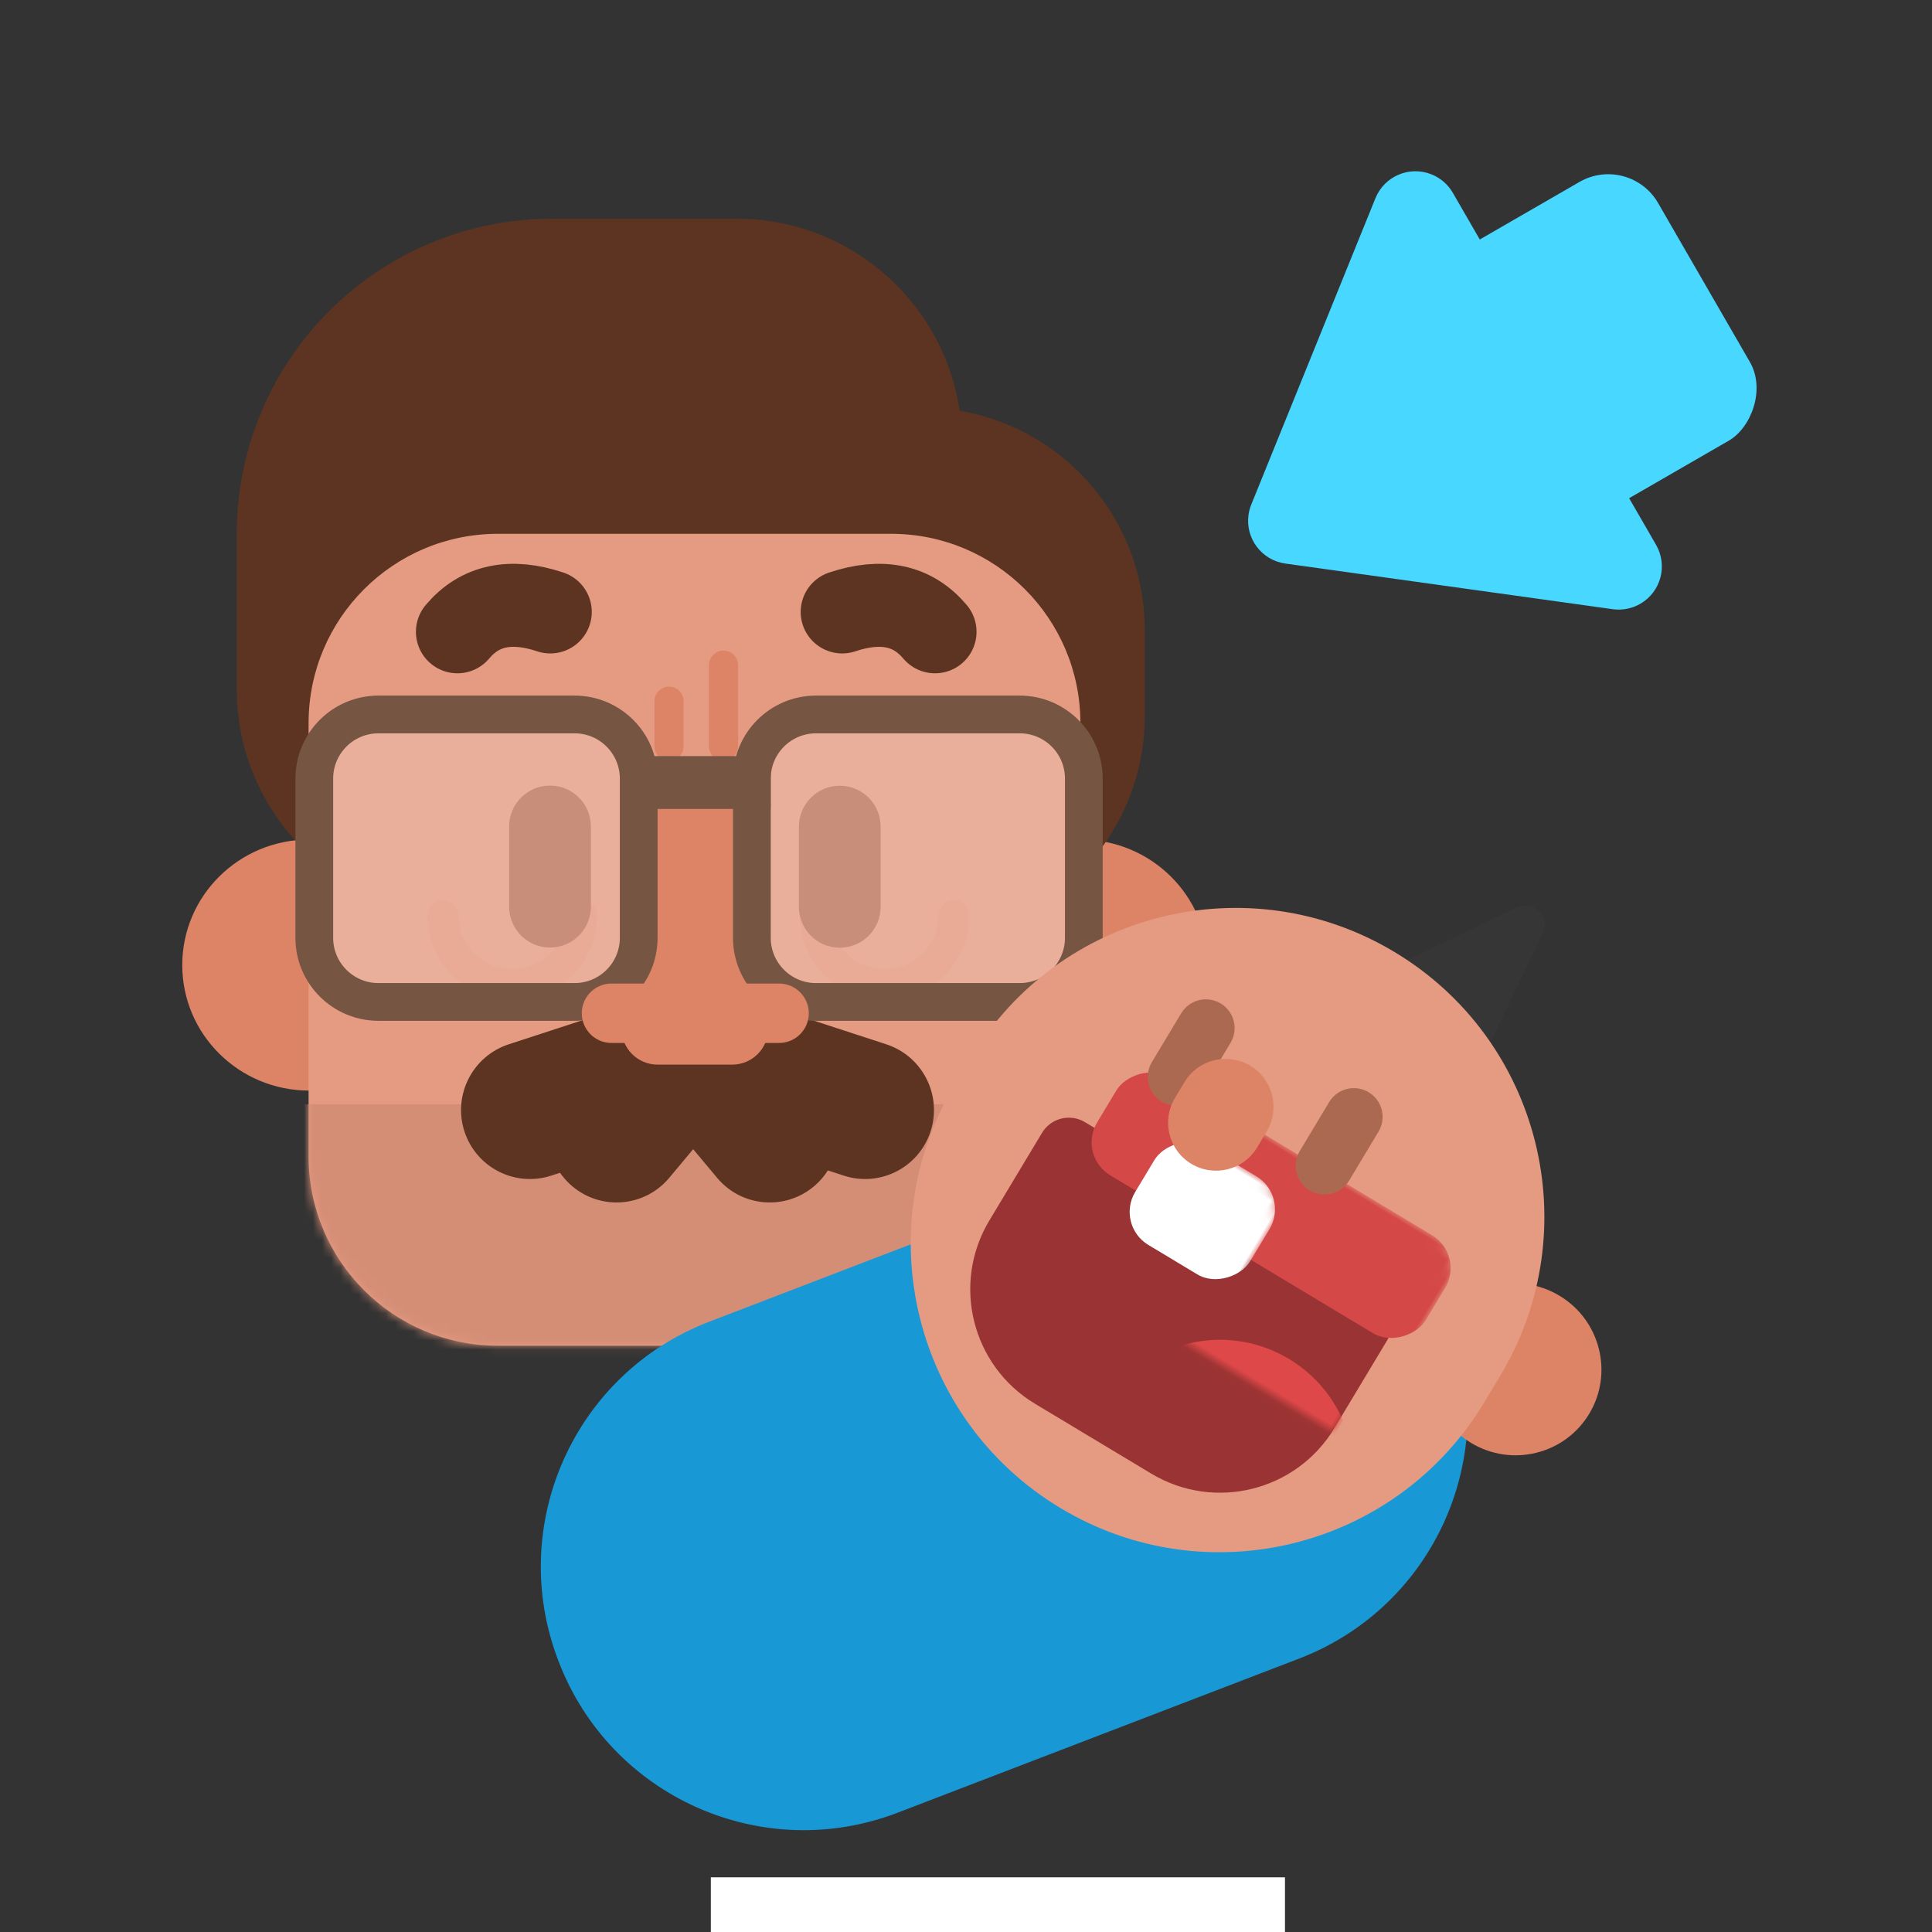 <?xml version="1.0" encoding="UTF-8"?>
<svg width="212px" height="212px" viewBox="0 0 212 212" version="1.1" xmlns="http://www.w3.org/2000/svg" xmlns:xlink="http://www.w3.org/1999/xlink">
    <rect x="0" y="0" width="212" height="212" fill="#333333" stroke="none"/>
    <!-- Generator: Sketch 52.2 (67145) - http://www.bohemiancoding.com/sketch -->
    <title>father</title>
    <desc>Created with Sketch.</desc>
    <defs>
        <path d="M20.773,0 L63.918,0 C75.391,-2.10751035e-15 84.691,9.301 84.691,20.773 L84.691,68.319 C84.691,79.792 75.391,89.093 63.918,89.093 L20.773,89.093 C9.301,89.093 1.4050069e-15,79.792 0,68.319 L0,20.773 C-1.4050069e-15,9.301 9.301,2.10751035e-15 20.773,0 Z" id="path-1"></path>
        <path d="M3.434,0 L40.756,-4.4408921e-16 C42.652,-7.92486808e-16 44.19,1.537 44.19,3.434 L44.19,14.655 C44.19,22.749 37.629,29.31 29.535,29.31 L14.655,29.31 C6.561,29.31 9.91187515e-16,22.749 0,14.655 L-4.4408921e-16,3.434 C-6.76354275e-16,1.537 1.537,-9.83870032e-16 3.434,-1.33226763e-15 Z" id="path-3"></path>
    </defs>
    <g id="father" stroke="none" stroke-width="1" fill="none" fill-rule="evenodd">
        <g id="Group-3" transform="translate(20, 24)">
            <g id="Group-2">
                <g id="Group">
                    <ellipse id="Oval" fill="#DE8466" cx="13.923" cy="81.899" rx="13.923" ry="13.771"></ellipse>
                    <path d="M98.614,95.67 C106.304,95.67 112.538,89.504 112.538,81.899 C112.538,74.294 106.304,68.129 98.614,68.129 C90.925,68.129 84.691,74.294 84.691,81.899 C84.691,89.504 90.925,95.67 98.614,95.67 Z" id="Oval" fill="#DE8466"></path>
                    <path d="M40.6,0 L60.844,0 C74.502,-2.5089409e-15 85.574,11.072 85.574,24.73 L85.574,51.595 C85.574,65.253 74.502,76.325 60.844,76.325 L30.708,76.325 C17.05,76.325 5.978,65.253 5.978,51.595 L5.978,34.622 C5.978,15.501 21.479,3.51251726e-15 40.6,0 Z" id="Rectangle-30" fill="#5C3421"></path>
                    <path d="M81.204,20.735 L81.204,20.735 C94.686,20.735 105.615,31.664 105.615,45.146 L105.615,54.579 C105.615,68.06 94.686,78.99 81.204,78.99 L81.204,78.99 C67.722,78.99 56.793,68.06 56.793,54.579 L56.793,45.146 C56.793,31.664 67.722,20.735 81.204,20.735 Z" id="Rectangle-30" fill="#5C3421"></path>
                    <g id="Group-4" transform="translate(13.781, 34.558)">
                        <g id="Oval-2" transform="translate(0.08, 0.017)">
                            <mask id="mask-2" fill="white">
                                <use xlink:href="#path-1"></use>
                            </mask>
                            <use id="Mask" fill="#E59B82" xlink:href="#path-1"></use>
                            <path d="M-2.014,62.592 L86.705,62.592 C88.344,62.592 89.673,63.921 89.673,65.56 L89.673,98.15 C89.673,99.788 88.344,101.117 86.705,101.117 L-2.014,101.117 C-3.653,101.117 -4.982,99.788 -4.982,98.15 L-4.982,65.56 C-4.982,63.921 -3.653,62.592 -2.014,62.592 Z" id="Rectangle-3" fill="#D58E76" mask="url(#mask-2)"></path>
                            <path d="M29.951,41.899 C29.951,46.086 26.549,49.48 22.352,49.48 C18.155,49.48 14.753,46.086 14.753,41.899" id="Rectangle" stroke="#DE8466" stroke-width="3.397" opacity="0.485" stroke-linecap="round" stroke-linejoin="round" mask="url(#mask-2)"></path>
                            <path d="M70.802,41.899 C70.802,46.086 67.4,49.48 63.203,49.48 C59.006,49.48 55.604,46.086 55.604,41.899" id="Rectangle" stroke="#DE8466" stroke-width="3.397" opacity="0.485" stroke-linecap="round" stroke-linejoin="round" mask="url(#mask-2)"></path>
                            <path d="M26.493,27.629 L26.493,27.629 C28.969,27.629 30.976,29.636 30.976,32.113 L30.976,40.918 C30.976,43.394 28.969,45.402 26.493,45.402 L26.493,45.402 C24.016,45.402 22.009,43.394 22.009,40.918 L22.009,32.113 C22.009,29.636 24.016,27.629 26.493,27.629 Z" id="Rectangle-4" fill="#BA725A" mask="url(#mask-2)"></path>
                            <path d="M58.287,27.646 L58.287,27.646 C60.764,27.646 62.771,29.654 62.771,32.13 L62.771,40.935 C62.771,43.412 60.764,45.419 58.287,45.419 L58.287,45.419 C55.811,45.419 53.804,43.412 53.804,40.935 L53.804,32.13 C53.804,29.654 55.811,27.646 58.287,27.646 Z" id="Rectangle-4" fill="#BA725A" mask="url(#mask-2)"></path>
                            <g id="Group-5" mask="url(#mask-2)" fill="#5C3421">
                                <g transform="translate(14.038, 48.364)" id="Rectangle-9">
                                    <path d="M17.424,-2.564 L17.424,-2.564 C21.597,-2.569 24.983,0.809 24.988,4.982 C24.988,4.988 24.988,4.994 24.988,5 L24.97,20.03 C24.965,24.216 21.573,27.608 17.387,27.613 L17.387,27.613 C13.214,27.618 9.828,24.24 9.823,20.067 C9.823,20.061 9.823,20.055 9.823,20.049 L9.841,5.019 C9.846,0.833 13.238,-2.559 17.424,-2.564 Z" transform="translate(17.406, 12.525) scale(-1, 1) rotate(-72) translate(-17.406, -12.525) "></path>
                                    <path d="M22.237,3.105 L22.237,3.105 C26.394,3.097 29.771,6.46 29.779,10.617 C29.779,10.627 29.779,10.637 29.779,10.648 L29.763,18.314 C29.755,22.493 26.369,25.879 22.19,25.887 L22.19,25.887 C18.033,25.896 14.656,22.533 14.647,18.376 C14.647,18.366 14.647,18.355 14.647,18.345 L14.663,10.679 C14.672,6.5 18.058,3.114 22.237,3.105 Z" transform="translate(22.213, 14.496) scale(-1, 1) rotate(-40) translate(-22.213, -14.496) "></path>
                                    <path d="M34.138,3.105 L34.138,3.105 C38.295,3.097 41.672,6.46 41.68,10.617 C41.68,10.627 41.68,10.637 41.68,10.648 L41.664,18.314 C41.656,22.493 38.27,25.879 34.091,25.887 L34.091,25.887 C29.934,25.896 26.557,22.533 26.548,18.376 C26.548,18.366 26.548,18.355 26.548,18.345 L26.564,10.679 C26.573,6.5 29.959,3.114 34.138,3.105 Z" transform="translate(34.114, 14.496) rotate(-40) translate(-34.114, -14.496) "></path>
                                    <path d="M39.892,-2.564 L39.892,-2.564 C44.064,-2.569 47.451,0.809 47.456,4.982 C47.456,4.988 47.456,4.994 47.456,5 L47.437,20.03 C47.432,24.216 44.04,27.608 39.855,27.613 L39.855,27.613 C35.682,27.618 32.295,24.24 32.29,20.067 C32.29,20.061 32.29,20.055 32.29,20.049 L32.309,5.019 C32.314,0.833 35.706,-2.559 39.892,-2.564 Z" transform="translate(39.873, 12.525) rotate(-72) translate(-39.873, -12.525) "></path>
                                </g>
                            </g>
                            <path d="M38.294,27.62 L46.486,27.62 C48.671,27.62 50.443,29.392 50.443,31.577 L50.443,54.289 C50.443,56.475 48.671,58.246 46.486,58.246 L38.294,58.246 C36.109,58.246 34.337,56.475 34.337,54.289 L34.337,31.577 C34.337,29.392 36.109,27.62 38.294,27.62 Z" id="Rectangle-5" fill="#DE8466" mask="url(#mask-2)"></path>
                        </g>
                    </g>
                    <path d="M53.411,51.343 L53.411,51.343 C54.295,51.343 55.012,52.06 55.012,52.944 L55.012,57.892 C55.012,58.776 54.295,59.493 53.411,59.493 L53.411,59.493 C52.528,59.493 51.811,58.776 51.811,57.892 L51.811,52.944 C51.811,52.06 52.528,51.343 53.411,51.343 Z" id="Rectangle-28" fill="#DE8466"></path>
                    <path d="M59.39,47.394 L59.39,47.394 C60.274,47.394 60.99,48.11 60.99,48.994 L60.99,57.892 C60.99,58.776 60.274,59.493 59.39,59.493 L59.39,59.493 C58.506,59.493 57.789,58.776 57.789,57.892 L57.789,48.994 C57.789,48.11 58.506,47.394 59.39,47.394 Z" id="Rectangle-28" fill="#DE8466"></path>
                    <path d="M21.526,54.399 L43.047,54.399 C46.935,54.399 50.086,57.551 50.086,61.438 L50.086,78.905 C50.086,82.793 46.935,85.944 43.047,85.944 L21.526,85.944 C17.638,85.944 14.487,82.793 14.487,78.905 L14.487,61.438 C14.487,57.551 17.638,54.399 21.526,54.399 Z" id="Rectangle-39" stroke="#765542" stroke-width="4.141" fill-opacity="0.196" fill="#FFFFFF"></path>
                    <path d="M51.534,61.868 L61.676,61.868" id="Line-8" stroke="#765542" stroke-width="5.797" stroke-linecap="square"></path>
                    <path d="M69.542,54.399 L91.891,54.399 C95.779,54.399 98.93,57.551 98.93,61.438 L98.93,78.905 C98.93,82.793 95.779,85.944 91.891,85.944 L69.542,85.944 C65.654,85.944 62.503,82.793 62.503,78.905 L62.503,61.438 C62.503,57.551 65.654,54.399 69.542,54.399 Z" id="Rectangle-39" stroke="#765542" stroke-width="4.141" fill-opacity="0.196" fill="#FFFFFF"></path>
                    <path d="M47.1,83.926 L65.489,83.926 C67.29,83.926 68.749,85.386 68.749,87.186 L68.749,87.186 C68.749,88.986 67.29,90.446 65.489,90.446 L47.1,90.446 C45.3,90.446 43.84,88.986 43.84,87.186 L43.84,87.186 C43.84,85.386 45.3,83.926 47.1,83.926 Z" id="Rectangle-21" fill="#DE8466"></path>
                    <path d="M30.194,45.327 C32.639,42.422 36.034,41.695 40.381,43.148" id="Path-2" stroke="#5C3421" stroke-width="9.109" stroke-linecap="round" stroke-linejoin="round"></path>
                    <path d="M72.415,45.327 C74.86,42.422 78.255,41.695 82.602,43.148" id="Path-2" stroke="#5C3421" stroke-width="9.109" stroke-linecap="round" stroke-linejoin="round" transform="translate(77.508, 43.874) scale(-1, 1) translate(-77.508, -43.874) "></path>
                </g>
            </g>
        </g>
        <rect id="Rectangle" fill="#FFFFFF" x="78" y="206" width="63" height="6"></rect>
        <g id="Group-6" transform="translate(161, 46) rotate(-120) translate(-161, -46) translate(129, 16)" fill="#47D7FF">
            <rect id="Rectangle" x="15.61" y="31.579" width="32.78" height="28.421" rx="6.317"></rect>
            <path d="M35.737,4.794 L58.037,33.402 C59.645,35.466 59.276,38.443 57.213,40.052 C56.38,40.7 55.355,41.053 54.3,41.053 L9.7,41.053 C7.083,41.053 4.962,38.931 4.962,36.315 C4.962,35.26 5.315,34.235 5.963,33.402 L28.263,4.794 C29.872,2.73 32.849,2.361 34.913,3.97 C35.22,4.209 35.497,4.486 35.737,4.794 Z" id="Triangle"></path>
        </g>
        <g id="Group-40" transform="translate(33, 74)">
            <g id="Group" transform="translate(77.415, 89.225) rotate(-315) translate(-77.415, -89.225) translate(28.915, 29.225)" fill="#1899D6">
                <path d="M48.476,7.971 L48.617,7.971 C64.514,7.971 77.401,20.858 77.401,36.755 L77.401,83.96 C77.401,99.857 64.514,112.744 48.617,112.744 L48.476,112.744 C32.579,112.744 19.692,99.857 19.692,83.96 L19.692,36.755 C19.692,20.858 32.579,7.971 48.476,7.971 Z" id="Rectangle-3" transform="translate(48.547, 60.358) rotate(-336) translate(-48.547, -60.358) "></path>
            </g>
            <g id="Group-35" transform="translate(109.624, 58.237) rotate(32) translate(-109.624, -58.237) translate(69.624, 15.237)">
                <path d="M45.294,2.923 L49.672,15.369 C50.06,16.471 49.481,17.679 48.378,18.066 C48.153,18.146 47.916,18.186 47.676,18.186 L38.92,18.186 C37.751,18.186 36.804,17.239 36.804,16.071 C36.804,15.832 36.845,15.594 36.924,15.369 L41.303,2.923 C41.69,1.821 42.898,1.242 44,1.63 C44.605,1.842 45.081,2.318 45.294,2.923 Z" id="Triangle-6" fill="#363636" transform="translate(43.298, 9.848) scale(-1, 1) rotate(-13) translate(-43.298, -9.848) "></path>
                <ellipse id="Oval-30" fill="#DE8466" transform="translate(69.602, 45.75) scale(-1, 1) rotate(1) translate(-69.602, -45.75) " cx="69.602" cy="45.75" rx="9.469" ry="9.421"></ellipse>
                <path d="M34.733,13.932 L34.733,13.932 C53.443,13.932 68.611,29.1 68.611,47.81 L68.611,51.235 C68.611,69.945 53.443,85.113 34.733,85.113 L34.733,85.113 C16.022,85.113 0.855,69.945 0.855,51.235 L0.855,47.81 C0.855,29.1 16.022,13.932 34.733,13.932 Z" id="Rectangle-91-Copy" fill="#E59B82" transform="translate(34.733, 49.523) scale(-1, 1) rotate(1) translate(-34.733, -49.523) "></path>
                <g id="Oval-29" transform="translate(33.702, 62.451) scale(-1, 1) rotate(1) translate(-33.702, -62.451) translate(11.202, 47.451)">
                    <mask id="mask-4" fill="white">
                        <use xlink:href="#path-3"></use>
                    </mask>
                    <use id="Mask" fill="#9A3333" xlink:href="#path-3"></use>
                    <rect id="Rectangle-86" fill="#D44848" mask="url(#mask-4)" x="-2.491" y="-8.988" width="42.086" height="12.561" rx="4.231"></rect>
                    <rect id="Rectangle-85" fill="#FFFFFF" mask="url(#mask-4)" x="17.353" y="-4.595" width="14.73" height="12.561" rx="4.231"></rect>
                    <ellipse fill="#DE4848" mask="url(#mask-4)" cx="8.178" cy="25.349" rx="14.678" ry="14.608"></ellipse>
                </g>
                <path d="M39.956,28.489 L39.956,28.489 C41.699,28.489 43.112,29.902 43.112,31.645 L43.112,37.894 C43.112,39.637 41.699,41.05 39.956,41.05 L39.956,41.05 C38.212,41.05 36.799,39.637 36.799,37.894 L36.799,31.645 C36.799,29.902 38.212,28.489 39.956,28.489 Z" id="Rectangle-87" fill="#AC6952" transform="translate(39.956, 34.769) scale(-1, 1) rotate(1) translate(-39.956, -34.769) "></path>
                <path d="M21.022,28.832 L21.022,28.832 C22.765,28.832 24.178,30.245 24.178,31.988 L24.178,38.237 C24.178,39.98 22.765,41.393 21.022,41.393 L21.022,41.393 C19.279,41.393 17.865,39.98 17.865,38.237 L17.865,31.988 C17.865,30.245 19.279,28.832 21.022,28.832 Z" id="Rectangle-87" fill="#AC6952" transform="translate(21.022, 35.113) scale(-1, 1) rotate(1) translate(-21.022, -35.113) "></path>
                <path d="M27.403,32.904 L27.403,32.904 C30.309,32.904 32.664,35.26 32.664,38.165 L32.664,40.205 C32.664,43.11 30.309,45.466 27.403,45.466 L27.403,45.466 C24.498,45.466 22.143,43.11 22.143,40.205 L22.143,38.165 C22.143,35.26 24.498,32.904 27.403,32.904 Z" id="Rectangle-88" fill="#DE8466" transform="translate(27.403, 39.185) scale(-1, 1) rotate(1) translate(-27.403, -39.185) "></path>
            </g>
        </g>
    </g>
</svg>